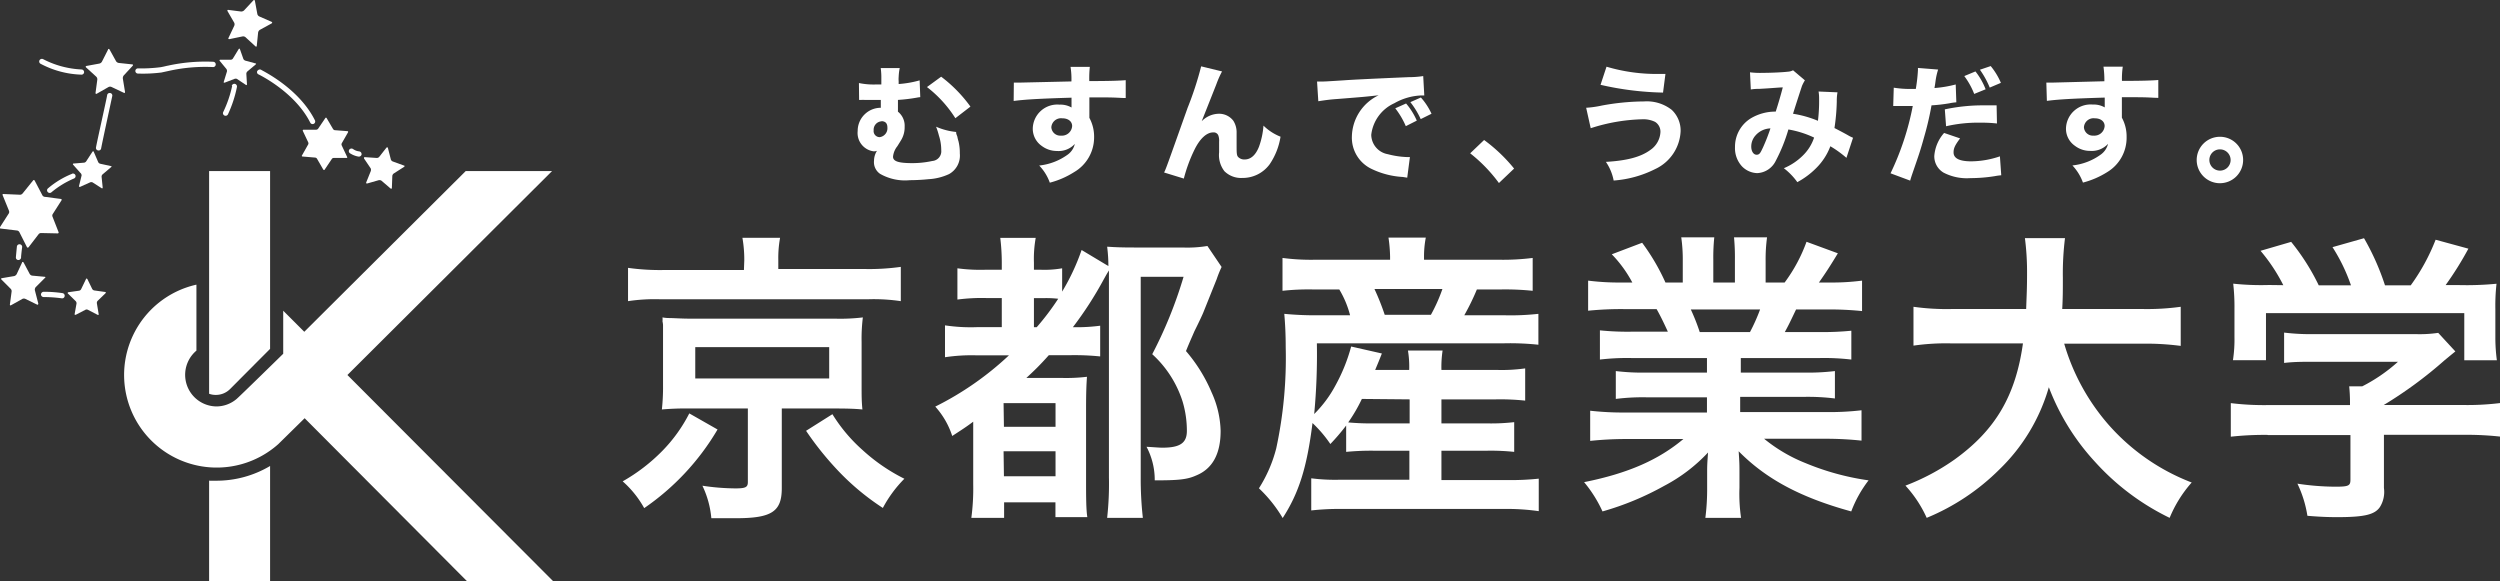 <svg xmlns="http://www.w3.org/2000/svg" viewBox="0 0 280 65.07"><rect x="0" y="0" width="280" height="65.07" fill="#333333" stroke="none"/><defs><style>.cls-1{fill:#fff;}</style></defs><g id="レイヤー_2" data-name="レイヤー 2"><g id="レイヤー_1-2" data-name="レイヤー 1"><path class="cls-1" d="M80.35,48.13a27.71,27.71,0,0,1-8.2,8.78,11.26,11.26,0,0,0-2.41-3,20.07,20.07,0,0,0,4.46-3.43,17,17,0,0,0,3-4.18l3.16,1.8m3-18.93a14.26,14.26,0,0,0-.21-2.54h4.22a12.49,12.49,0,0,0-.2,2.5v1h9.72a25.53,25.53,0,0,0,4-.24v3.84a20.35,20.35,0,0,0-3.73-.21H74a19.82,19.82,0,0,0-3.66.21V30a25.65,25.65,0,0,0,4.07.24h8.91ZM77.19,45.75a30.41,30.41,0,0,0-3.06.11,22.79,22.79,0,0,0,.13-2.69V38.31c0-1.16,0-1.77,0-1.84s0-.2-.06-.48a2.79,2.79,0,0,0,0-.44,3.91,3.91,0,0,0,.81.07c.31,0,1.4.07,2.25.07H93.54a21,21,0,0,0,3.1-.14,19.28,19.28,0,0,0-.14,2.76v4.86c0,1.18,0,1.76.09,2.69-.78-.08-1.75-.11-3.09-.11H87.56v8.93c0,2.62-1.13,3.36-5.13,3.36l-2.76,0a10.57,10.57,0,0,0-1-3.64,25.28,25.28,0,0,0,3.7.3c1.16,0,1.39-.14,1.39-.72V45.75Zm.68-3.36h15V38.88h-15Zm15.36,4a17.94,17.94,0,0,0,3.36,4,20.37,20.37,0,0,0,4.7,3.23,13.83,13.83,0,0,0-2.41,3.27,27.59,27.59,0,0,1-5.07-4.23,34.67,34.67,0,0,1-3.53-4.41Z"/><path class="cls-1" d="M109.45,39.8a19.93,19.93,0,0,0-3.61.21V36.44a19.28,19.28,0,0,0,3.61.2h2.75V33.38h-1.77a21,21,0,0,0-3.2.17v-3.5a19.17,19.17,0,0,0,3.2.16h1.77V29.4a23.64,23.64,0,0,0-.17-2.76H116a13.25,13.25,0,0,0-.2,2.76v.81h.72a11.44,11.44,0,0,0,2.44-.16v2.61A24.4,24.4,0,0,0,121.14,28l3,1.8a17.2,17.2,0,0,0-.14-2.17c.93.06,1.6.09,3,.09h5.43a13.82,13.82,0,0,0,2.8-.17l1.59,2.35a12.52,12.52,0,0,0-.55,1.36L134.77,35c-.07.18-.41.93-1,2.11-.2.48-.55,1.23-.94,2.21a17.55,17.55,0,0,1,2.88,4.65,11,11,0,0,1,1,4.29c0,2.59-.92,4.26-2.76,5-1,.45-2,.54-4.62.54a7.88,7.88,0,0,0-.92-3.76c1.05.06,1.39.1,1.79.1,2,0,2.73-.55,2.73-1.88a11.43,11.43,0,0,0-.48-3.29,12.11,12.11,0,0,0-3.4-5.3A48.37,48.37,0,0,0,132.56,31h-4.8V53.5A39.32,39.32,0,0,0,128,58h-4a34.59,34.59,0,0,0,.2-4.55V30.29c-.27.44-.3.5-.58,1a40.43,40.43,0,0,1-3.46,5.36h.3a20.09,20.09,0,0,0,2.76-.17v3.44a28.39,28.39,0,0,0-3.3-.14h-2.45c-1,1.12-1.6,1.7-2.52,2.55h4a19.58,19.58,0,0,0,2.79-.13c-.06.91-.1,1.6-.1,3.64v8.08c0,1.57,0,3.13.14,4h-3.57V56.26h-5.75V58h-3.67a24.82,24.82,0,0,0,.21-3.77v-7c-.83.62-1.26.89-2.35,1.6a9.08,9.08,0,0,0-1.9-3.29A34.5,34.5,0,0,0,113,39.8h-3.56m3,8h5.78V45.15H112.4Zm0,5.54h5.78V50.54H112.4Zm3.67-16.69a29,29,0,0,0,2.41-3.19,12.09,12.09,0,0,0-1.59-.07H115.8v3.26Z"/><path class="cls-1" d="M150.77,47.66A24.12,24.12,0,0,1,149,49.73a14.07,14.07,0,0,0-2-2.35c-.62,5-1.54,7.86-3.34,10.64A15.09,15.09,0,0,0,141,54.69a15.46,15.46,0,0,0,1.94-4.48A48.18,48.18,0,0,0,144,38.88c0-1.35-.06-2.61-.16-3.73a36.17,36.17,0,0,0,3.87.16h3.5A10.87,10.87,0,0,0,150,32.42h-2.89a26.75,26.75,0,0,0-3.47.15V28.89a24.56,24.56,0,0,0,3.71.2h8.34v-.33a16.4,16.4,0,0,0-.18-2.15h4.18a11.22,11.22,0,0,0-.2,2.15v.33h8.33a26.83,26.83,0,0,0,3.84-.2v3.68a30,30,0,0,0-3.63-.15h-2.62A26.62,26.62,0,0,1,164,35.31h4.49a28.14,28.14,0,0,0,3.81-.16v3.46a30,30,0,0,0-3.81-.16h-21a70.87,70.87,0,0,1-.3,7.92,13.34,13.34,0,0,0,2.38-3.2,19.39,19.39,0,0,0,1.76-4.36l3.44.78c-.34.86-.34.86-.75,1.84h3.81a11,11,0,0,0-.14-2.17h3.88a12.43,12.43,0,0,0-.13,2.17h6.12a19,19,0,0,0,3.26-.17v3.61a26.71,26.71,0,0,0-3.3-.14h-6.08v2.69h5.09a22.56,22.56,0,0,0,3.06-.14v3.33a25.25,25.25,0,0,0-3.06-.13h-5.09v3.29h7.68a29.83,29.83,0,0,0,3.22-.16v3.64A25.23,25.23,0,0,0,169,57H150.13a28.11,28.11,0,0,0-3.27.17v-3.6a21,21,0,0,0,3.2.16h7.79V50.48H153.9a29.46,29.46,0,0,0-3.13.13v-3m1.76-2.93A18,18,0,0,1,151,47.31a27,27,0,0,0,2.88.11h4V44.73Zm7.73-9.42a18.4,18.4,0,0,0,1.29-2.89h-7.61a27.15,27.15,0,0,1,1.15,2.89Z"/><path class="cls-1" d="M182.69,40.1a26.2,26.2,0,0,0-3.5.17V37a30.7,30.7,0,0,0,3.5.15h4.11c-.5-1.1-.89-1.88-1.26-2.53h-3.67a37,37,0,0,0-4,.18V31.43a27.8,27.8,0,0,0,3.87.21h1.08a13.83,13.83,0,0,0-2.3-3.16l3.4-1.29a23.73,23.73,0,0,1,2.61,4.45h1.94V29.22a17.5,17.5,0,0,0-.17-2.64H192a21.73,21.73,0,0,0-.11,2.5v2.56h2.42V29.08a23.57,23.57,0,0,0-.1-2.5h3.7a18.09,18.09,0,0,0-.16,2.64v2.42h2.13a17.73,17.73,0,0,0,2.45-4.56l3.51,1.29c-.83,1.37-1.37,2.21-2.12,3.27h1a26.58,26.58,0,0,0,3.83-.21v3.41a36.39,36.39,0,0,0-4-.18h-3.39c-.65,1.36-.79,1.67-1.26,2.53h3.94a31.39,31.39,0,0,0,3.51-.15v3.23a26.08,26.08,0,0,0-3.51-.17h-8.87v1.63H202a25.8,25.8,0,0,0,3.51-.17v3.07a24.3,24.3,0,0,0-3.51-.18h-7.1v1.7h9.48a31,31,0,0,0,4.11-.2v3.4a37.94,37.94,0,0,0-4.08-.21h-6.83a17.55,17.55,0,0,0,4.62,2.72,29,29,0,0,0,7.08,1.94,13.46,13.46,0,0,0-1.94,3.48c-5.72-1.57-9.56-3.65-12.61-6.74.09,1.29.09,1.59.09,2.42v1.66A18.4,18.4,0,0,0,195,58h-4a25.23,25.23,0,0,0,.2-3.41V53c0-.78,0-.93.1-2.32a18.39,18.39,0,0,1-4.9,3.73,32.15,32.15,0,0,1-6.92,2.87A14.44,14.44,0,0,0,177.42,54c5-1,8.39-2.54,11.12-4.83h-6.33a38.67,38.67,0,0,0-4.11.21V46a32.8,32.8,0,0,0,4.08.2h9v-1.7h-6.73a23.85,23.85,0,0,0-3.48.18V41.56a25.23,25.23,0,0,0,3.48.17h6.73V40.1h-8.5M196,37.19a20.87,20.87,0,0,0,1.13-2.53h-7.76a22.81,22.81,0,0,1,1,2.53Z"/><path class="cls-1" d="M231.19,38.49a24,24,0,0,0,4.9,9,23.68,23.68,0,0,0,9.38,6.55A13.91,13.91,0,0,0,243,58a27.22,27.22,0,0,1-8.39-6.31,25.78,25.78,0,0,1-5.14-8.32,20.78,20.78,0,0,1-5.54,9.21A25.05,25.05,0,0,1,215.79,58a13.49,13.49,0,0,0-2.38-3.61,24.73,24.73,0,0,0,5.51-2.93c4.56-3.28,6.83-7.13,7.65-13h-8a25.75,25.75,0,0,0-4.26.25V34.36a26.67,26.67,0,0,0,4.29.25h8.33c.06-1.73.1-2.28.1-4.07a29.25,29.25,0,0,0-.24-3.87h4.49a32.18,32.18,0,0,0-.24,4.45c0,1.42,0,2.21-.07,3.49h9a27.68,27.68,0,0,0,4.27-.25v4.38a29.91,29.91,0,0,0-4.24-.25h-8.81"/><path class="cls-1" d="M254,48.71a34.43,34.43,0,0,0-4.15.2V45.15a30.65,30.65,0,0,0,4.11.22h9.24v-.22a18.09,18.09,0,0,0-.09-1.88h1.46a18.41,18.41,0,0,0,4-2.75h-9.35c-1.39,0-2.31,0-3.4.13v-3.4a24.29,24.29,0,0,0,3.44.17h11.25a14.21,14.21,0,0,0,2.57-.14L275,39.36c-.59.48-.59.48-1.22,1a46.65,46.65,0,0,1-6.8,5v0h8.86a29.91,29.91,0,0,0,4.19-.22v3.76a34.92,34.92,0,0,0-4.22-.2H267v5.95a3.2,3.2,0,0,1-.45,2.14c-.58.85-1.73,1.13-4.79,1.13-.44,0-1.56,0-3.33-.15a12.87,12.87,0,0,0-1.12-3.6,29.07,29.07,0,0,0,4.21.34c1.5,0,1.73-.09,1.73-.78v-5H254m1.73-16.79a19.46,19.46,0,0,0-2.55-3.85l3.43-1a24.71,24.71,0,0,1,3.09,4.87h3.61a19.85,19.85,0,0,0-2.07-4.28l3.53-1a27.58,27.58,0,0,1,2.35,5.28H270a22.64,22.64,0,0,0,2.79-5.11l3.67,1a36.88,36.88,0,0,1-2.55,4.08h1.52a35.32,35.32,0,0,0,4.18-.15,22.18,22.18,0,0,0-.13,2.84v3.15a19.05,19.05,0,0,0,.17,2.58H276V35.07H253.79v5.27h-3.7a15.3,15.3,0,0,0,.17-2.6V34.61a23,23,0,0,0-.14-2.84,29.7,29.7,0,0,0,4,.15Z"/><path class="cls-1" d="M9.63,31.26c0-.08.11-.08.16,0l.53,1.09a.34.34,0,0,0,.24.18l1.21.17c.08,0,.11.08.05.14l-.88.85a.34.34,0,0,0-.09.28l.2,1.2c0,.1,0,.13-.12.09L9.85,34.7a.3.3,0,0,0-.29,0l-1.08.56c-.08,0-.14,0-.12-.09L8.57,34a.35.35,0,0,0-.1-.28l-.87-.85c-.06-.06,0-.12.05-.14l1.2-.17a.32.32,0,0,0,.24-.18Z"/><path class="cls-1" d="M2.47,29.41c0-.1.12-.1.18,0l.67,1.26a.4.4,0,0,0,.28.2L5,31c.1,0,.13.08,0,.16l-1,1a.47.47,0,0,0-.1.33L4.29,34c0,.11-.06.16-.15.11l-1.29-.63a.39.39,0,0,0-.35,0l-1.25.7c-.1.06-.16,0-.14-.09l.19-1.43a.37.37,0,0,0-.12-.33l-1-1c-.08-.08-.06-.15,0-.17l1.42-.24a.49.49,0,0,0,.27-.22Z"/><path class="cls-1" d="M10.35,17c.06-.08.12-.07.15,0L11,18.16a.35.35,0,0,0,.23.18l1.19.26c.09,0,.1.08,0,.14l-.93.79a.33.33,0,0,0-.11.28L11.5,21c0,.09-.05.13-.13.07l-1-.64a.33.33,0,0,0-.29,0l-1.11.5c-.09,0-.14,0-.12-.1l.29-1.18A.38.38,0,0,0,9,19.36l-.81-.91c-.06-.06,0-.13,0-.13l1.22-.1a.35.35,0,0,0,.25-.16Z"/><path class="cls-1" d="M12.1,5.56c0-.11.12-.11.18,0L13,6.86a.44.44,0,0,0,.3.19l1.5.16c.1,0,.13.08.05.17l-1,1.08a.5.5,0,0,0-.09.35L14,10.28c0,.11,0,.16-.14.11l-1.35-.64a.38.38,0,0,0-.36,0l-1.3.74c-.1.06-.16,0-.15-.09l.2-1.49a.42.42,0,0,0-.14-.34l-1.1-1c-.09-.07-.07-.15,0-.18l1.47-.27a.44.44,0,0,0,.29-.22Z"/><path class="cls-1" d="M26.73,5.5c.05-.07.11-.07.14,0l.39,1.11a.4.4,0,0,0,.21.18l1.14.31c.09,0,.1.08,0,.14L27.71,8a.37.37,0,0,0-.12.26l.07,1.17c0,.09-.05.13-.12.08l-1-.67a.36.36,0,0,0-.29,0l-1.09.42c-.08,0-.13,0-.1-.09L25.42,8a.39.39,0,0,0-.06-.27l-.75-.91c-.06-.07,0-.13.06-.13l1.18,0a.3.3,0,0,0,.24-.14Z"/><path class="cls-1" d="M43.27,16.55c.07-.07.14-.06.17,0l.33,1.29a.36.36,0,0,0,.21.24l1.26.46c.09,0,.1.11,0,.16l-1.14.73a.4.4,0,0,0-.16.27l-.05,1.34c0,.1-.07.12-.15.07l-1-.86a.41.41,0,0,0-.32-.07l-1.29.37c-.09,0-.15,0-.11-.13l.5-1.24a.44.44,0,0,0,0-.32l-.75-1.11c0-.08,0-.16.08-.15l1.34.09a.36.36,0,0,0,.29-.13Z"/><path class="cls-1" d="M28.37.05c.08-.08.15-.06.18.05l.27,1.46a.4.4,0,0,0,.22.28l1.37.6c.1.05.1.13,0,.19l-1.3.71a.44.44,0,0,0-.2.3l-.15,1.48c0,.11-.09.14-.16.06l-1.09-1a.41.41,0,0,0-.35-.1l-1.45.3c-.12,0-.16,0-.12-.13l.64-1.35a.42.42,0,0,0,0-.36l-.74-1.28c-.06-.1,0-.17.09-.15L27,1.29a.47.47,0,0,0,.34-.13Z"/><path class="cls-1" d="M4.87,32.68a.31.31,0,0,0-.28.32.3.3,0,0,0,.31.27,15,15,0,0,1,2,.14.28.28,0,0,0,.34-.24A.29.29,0,0,0,7,32.83a14.25,14.25,0,0,0-2.11-.15"/><path class="cls-1" d="M1.89,27.64s-.12,1.19-.11,1.23a.28.28,0,0,0,.33.25.3.3,0,0,0,.25-.33v0c0-.08.06-.65.12-1.11a.29.29,0,0,0-.27-.32.29.29,0,0,0-.32.26"/><path class="cls-1" d="M8.06,19.47a9.71,9.71,0,0,0-2.7,1.64.28.28,0,0,0,0,.41.29.29,0,0,0,.42,0A10,10,0,0,1,8.27,20a.29.29,0,0,0,.18-.37.29.29,0,0,0-.39-.17"/><path class="cls-1" d="M12,10.65c0,.17-1.14,5.21-1.25,5.87a.28.28,0,0,0,.25.33.28.28,0,0,0,.33-.24c.11-.63,1.24-5.81,1.24-5.84a.28.28,0,0,0-.22-.35.29.29,0,0,0-.35.23"/><path class="cls-1" d="M4.43,6.74a.29.29,0,0,0,.11.4A10.39,10.39,0,0,0,9.11,8.36a.29.29,0,0,0,.31-.28.3.3,0,0,0-.29-.3A10.35,10.35,0,0,1,4.84,6.63a.31.31,0,0,0-.41.11"/><path class="cls-1" d="M18.75,7.36c-.32.08-.59.14-.79.17a17.06,17.06,0,0,1-2.51.13.29.29,0,1,0,0,.58,16.54,16.54,0,0,0,2.63-.12l.83-.18a18.76,18.76,0,0,1,4.93-.43.29.29,0,0,0,.32-.27.29.29,0,0,0-.26-.32,19.44,19.44,0,0,0-5.12.44"/><path class="cls-1" d="M26,9.63a12.75,12.75,0,0,1-1,2.92.29.29,0,0,0,.14.39.3.3,0,0,0,.4-.15,13.47,13.47,0,0,0,1-3.06.3.3,0,0,0-.25-.34.29.29,0,0,0-.33.24"/><path class="cls-1" d="M28.84,7.91a.28.28,0,0,0,.07.4s4.09,1.94,5.84,5.43a.29.29,0,0,0,.52-.27c-1.82-3.62-5.88-5.54-6-5.64a.3.3,0,0,0-.41.08"/><path class="cls-1" d="M3.7,20.22a.1.1,0,0,1,.18,0l.86,1.64a.35.35,0,0,0,.23.18l1.84.24a.1.1,0,0,1,.07.17L5.89,24a.33.33,0,0,0,0,.29L6.56,26a.1.1,0,0,1-.11.14L4.61,26.1a.37.37,0,0,0-.27.11L3.21,27.68c-.07.08-.14.07-.19,0L2.17,26a.36.36,0,0,0-.24-.18L.09,25.6A.1.1,0,0,1,0,25.44l1-1.56a.37.37,0,0,0,0-.29l-.7-1.72a.09.09,0,0,1,.1-.14l1.85.08a.37.37,0,0,0,.27-.13Z"/><path class="cls-1" d="M36.44,13.22a.08.08,0,0,1,.14,0l.72,1.23a.31.31,0,0,0,.19.13l1.43.11c.06,0,.09.06.06.13l-.71,1.24a.28.28,0,0,0,0,.22l.61,1.3a.07.07,0,0,1-.07.11l-1.43,0a.27.27,0,0,0-.2.09L36.36,19c0,.05-.1.05-.15,0l-.71-1.23a.28.28,0,0,0-.19-.12l-1.42-.12c-.08,0-.11-.06-.07-.12l.7-1.24a.27.27,0,0,0,0-.23l-.61-1.29c0-.07,0-.11.08-.12h1.42a.32.32,0,0,0,.21-.1Z"/><path class="cls-1" d="M39.12,16.76a.29.29,0,0,0,.07.4,2.54,2.54,0,0,0,.91.37.32.32,0,0,0,.4-.23c0-.22-.12-.33-.31-.35a1.44,1.44,0,0,1-.65-.26.31.31,0,0,0-.42.07"/><path class="cls-1" d="M38.91,42,61.83,19.16H52.16l-18.08,18-2.36-2.36v4.82s-5,4.9-5.24,5.08a3.5,3.5,0,0,1-2.26.82A3.54,3.54,0,0,1,22,39.27V31.88a10.37,10.37,0,1,0,9.17,17.86l2.95-2.9L52.28,65.07h9.65Z"/><path class="cls-1" d="M30.25,19.16H23.42V44.1a2.09,2.09,0,0,0,.76.13,2.23,2.23,0,0,0,1.59-.66l4.48-4.5Z"/><path class="cls-1" d="M23.42,53.81V65.07h6.83V52.19a11.76,11.76,0,0,1-6,1.65s-.53,0-.79,0"/><path class="cls-1" d="M96.2,9.3a8,8,0,0,0,1.93.16h.58V8.83a7.69,7.69,0,0,0-.07-1.21h2.13a6.09,6.09,0,0,0-.12,1,2.52,2.52,0,0,0,0,.47c0,.11,0,.16,0,.32A11.44,11.44,0,0,0,103,9l.07,1.88a3.7,3.7,0,0,0-.41.06,18.47,18.47,0,0,1-2.09.25c0,.29,0,1.06,0,1.12a1.56,1.56,0,0,0,0,.2,2,2,0,0,1,.75,1.68,2.77,2.77,0,0,1-.33,1.39c-.09.16-.09.16-.49.8a2.2,2.2,0,0,0-.48,1.17c0,.52.61.72,2.16.72a10.6,10.6,0,0,0,2.24-.24,1.09,1.09,0,0,0,1-1.2,5.28,5.28,0,0,0-.26-1.64,7.86,7.86,0,0,0-.32-1,7.35,7.35,0,0,0,2.25.59c0,.18,0,.18.13.51a4,4,0,0,0,.13.53,5.52,5.52,0,0,1,.15,1.37,2.37,2.37,0,0,1-1.21,2.31,6.28,6.28,0,0,1-2.31.57c-.66.07-1.45.11-2.07.11a5.62,5.62,0,0,1-3.34-.71A1.58,1.58,0,0,1,97.89,18a2.13,2.13,0,0,1,.33-1.11,1,1,0,0,1-.36.06,2.07,2.07,0,0,1-1.8-2.28,2.59,2.59,0,0,1,2.59-2.6l0-.88H98c-.41,0-.6,0-1.18,0a2.31,2.31,0,0,0-.34,0h-.26Zm2.51,4.29a.94.94,0,0,0-.86,1,.68.68,0,0,0,.68.77,1,1,0,0,0,.86-1.06c0-.47-.2-.7-.63-.73Zm6.7-5a15.65,15.65,0,0,1,3.28,3.35L107,13.24a13.47,13.47,0,0,0-3.18-3.49Z"/><path class="cls-1" d="M113.55,9.25c.34,0,.48,0,.74,0L120,9.12a8.69,8.69,0,0,0-.1-1.63h2.16A12.05,12.05,0,0,0,122,9.08c2.41,0,3.51-.05,4.08-.1v2c-.61,0-.95-.07-2.48-.07-.75,0-.86,0-1.59,0v2.29a4.4,4.4,0,0,1,.53,2.16,4.5,4.5,0,0,1-2.26,3.93,9.5,9.5,0,0,1-2.7,1.17,5.38,5.38,0,0,0-1.19-1.92,6.64,6.64,0,0,0,3.23-1.25,2.06,2.06,0,0,0,.76-1.17,2.46,2.46,0,0,1-2,.79,2.81,2.81,0,0,1-1.71-.57,2.34,2.34,0,0,1-1-1.95,2.75,2.75,0,0,1,3-2.67,2.51,2.51,0,0,1,1.34.32c0-.06,0-.06,0-.23v-.87c-3.4.1-5.25.2-6.48.37Zm4.2,5a1,1,0,0,0,1.08.94,1.15,1.15,0,0,0,1.25-1.07c0-.52-.44-.87-1.11-.87a1.09,1.09,0,0,0-1.22,1"/><path class="cls-1" d="M136.87,8a10.53,10.53,0,0,0-.58,1.28c-.07.19-.07.19-.7,1.78l-1,2.52a2.73,2.73,0,0,1,1.93-.84,2,2,0,0,1,1.61.78,2.39,2.39,0,0,1,.37,1.35c0,.27,0,.61,0,1.28,0,1.11,0,1.31.26,1.51a.94.94,0,0,0,.65.2c.67,0,1.22-.48,1.59-1.41a8.78,8.78,0,0,0,.51-2.38,5.69,5.69,0,0,0,1.91,1.24,7.56,7.56,0,0,1-1.22,3.09,3.74,3.74,0,0,1-3.06,1.53,2.65,2.65,0,0,1-2-.75,2.94,2.94,0,0,1-.6-2.11c0-.09,0-.59,0-1.06v-.14a1.66,1.66,0,0,0-.1-.73.56.56,0,0,0-.57-.31c-.72,0-1.48.69-2.09,1.94A16.83,16.83,0,0,0,132.59,20l-2.21-.68c.23-.48.23-.48,2.62-7.21a37.18,37.18,0,0,0,1.53-4.68Z"/><path class="cls-1" d="M147.51,9.13l.56,0c.27,0,.36,0,2.38-.13q1.47-.11,7.35-.36a10.38,10.38,0,0,0,1.6-.12l.12,2.17h-.35a6.57,6.57,0,0,0-3,.87,4.44,4.44,0,0,0-2.59,3.54,2.24,2.24,0,0,0,1.86,2.17,9.67,9.67,0,0,0,2.11.32h.36l-.3,2.31-.5-.08a9.22,9.22,0,0,1-3.45-.88,3.87,3.87,0,0,1-2.25-3.63,5.24,5.24,0,0,1,3-4.64c-1.43.16-1.49.17-4.67.42-.78.05-1.55.16-2.09.25Zm9.94,5a9,9,0,0,0-1.18-2l1.21-.54a7.59,7.59,0,0,1,1.2,1.92Zm1.67-.79a9.28,9.28,0,0,0-1.16-1.9l1.18-.52a7.26,7.26,0,0,1,1.19,1.82Z"/><path class="cls-1" d="M166.22,15.68a18.06,18.06,0,0,1,3.36,3.2l-1.7,1.62a17,17,0,0,0-3.22-3.33Z"/><path class="cls-1" d="M177.65,12.07a11.27,11.27,0,0,0,1.76-.25,26.74,26.74,0,0,1,4.74-.46,4.52,4.52,0,0,1,3.08.94,3.19,3.19,0,0,1,1,2.39,4.92,4.92,0,0,1-2.84,4.24,12.28,12.28,0,0,1-4.66,1.29,5.5,5.5,0,0,0-.87-2.09c2.4-.14,3.94-.56,5-1.35a2.58,2.58,0,0,0,1.11-2,1.29,1.29,0,0,0-.6-1.13,3,3,0,0,0-1.45-.29,20.18,20.18,0,0,0-5.76,1Zm2.28-4.6a19.63,19.63,0,0,0,5.89.81l.71,0-.27,2.09a34.09,34.09,0,0,1-7-.87Z"/><path class="cls-1" d="M196,8.1a9.46,9.46,0,0,0,1.45.06c.9,0,2.2-.06,2.79-.13a1.37,1.37,0,0,0,.58-.16L202.15,9a4.07,4.07,0,0,0-.33.63c-.11.33-.75,2.29-1,3.11a12.11,12.11,0,0,1,2.79.79,18.34,18.34,0,0,0,.13-2.5,4.58,4.58,0,0,0-.06-.78l2.12.09a5.26,5.26,0,0,0-.08,1,22.46,22.46,0,0,1-.26,3c.33.17,1.08.56,1.5.8a4.33,4.33,0,0,0,.58.29l-.74,2.25A12.09,12.09,0,0,0,205,16.38a6.81,6.81,0,0,1-1.6,2.46,8.9,8.9,0,0,1-2.1,1.56,7.29,7.29,0,0,0-1.51-1.56,6.67,6.67,0,0,0,2.14-1.43,5,5,0,0,0,1.25-2,11,11,0,0,0-2.88-.91,18.67,18.67,0,0,1-1.42,3.52,2.43,2.43,0,0,1-2.07,1.37,2.47,2.47,0,0,1-1.71-.76,3,3,0,0,1-.78-2.16,3.73,3.73,0,0,1,1.81-3.24,5.37,5.37,0,0,1,2.75-.73c.28-.87.56-1.81.79-2.71-.38,0-1.25.09-2.58.16-.22,0-.55,0-1,.07Zm.61,7.08a1.86,1.86,0,0,0-.47,1.23c0,.53.25.92.6.92s.44-.24.73-.85a22.23,22.23,0,0,0,.82-2.1,2.31,2.31,0,0,0-1.68.8"/><path class="cls-1" d="M212.1,9.82a11.18,11.18,0,0,0,2,.14h.47a18.1,18.1,0,0,0,.24-2.11V7.61l2.26.18a7.63,7.63,0,0,0-.3,1.37c-.05.38-.06.41-.11.7a13.17,13.17,0,0,0,2.38-.4l.07,2a5.46,5.46,0,0,0-.78.11,18.32,18.32,0,0,1-2,.23,33.65,33.65,0,0,1-.82,3.52c-.43,1.55-.59,2-1.25,3.91-.14.41-.25.73-.32,1l-2.2-.82a30.6,30.6,0,0,0,2.49-7.54h-.39l-1.53,0h-.27Zm7.43,5.68c-.57.76-.73,1.1-.73,1.57,0,.67.66,1,2,1a10.15,10.15,0,0,0,3.19-.56l.15,2.12a6.54,6.54,0,0,0-.73.1,17.52,17.52,0,0,1-2.72.22,5.66,5.66,0,0,1-3-.61,2.12,2.12,0,0,1-1.05-1.85,4.37,4.37,0,0,1,1.1-2.6Zm4.13-1.67a15.53,15.53,0,0,0-1.84-.09,16,16,0,0,0-3.86.4l-.14-1.89a20.35,20.35,0,0,1,4.49-.45h1.31ZM221.25,8a7.63,7.63,0,0,1,1.14,2l-1.28.52a8.41,8.41,0,0,0-1.11-2Zm1.71-.6a7.67,7.67,0,0,1,1.14,1.88l-1.25.53a9.8,9.8,0,0,0-1.1-2Z"/><path class="cls-1" d="M229.19,9.25c.34,0,.49,0,.74,0l5.76-.15a11,11,0,0,0-.1-1.63h2.16a9.34,9.34,0,0,0-.09,1.59c2.41,0,3.5-.05,4.07-.1l0,2c-.61,0-1-.07-2.48-.07-.75,0-.87,0-1.6,0v2.29a4.4,4.4,0,0,1,.53,2.16A4.49,4.49,0,0,1,236,19.28a9.58,9.58,0,0,1-2.71,1.17,5.51,5.51,0,0,0-1.18-1.92,6.6,6.6,0,0,0,3.22-1.25,2.08,2.08,0,0,0,.77-1.17,2.48,2.48,0,0,1-2,.79,2.79,2.79,0,0,1-1.71-.57,2.32,2.32,0,0,1-1-1.95,2.76,2.76,0,0,1,3-2.67,2.46,2.46,0,0,1,1.34.32c0-.06,0-.06,0-.23v-.87c-3.39.1-5.25.2-6.48.37Zm4.21,5a1,1,0,0,0,1.08.94,1.15,1.15,0,0,0,1.24-1.07c0-.52-.44-.87-1.11-.87a1.08,1.08,0,0,0-1.21,1"/><path class="cls-1" d="M251.23,17.91a2.6,2.6,0,1,1-2.6-2.59,2.59,2.59,0,0,1,2.6,2.59m-3.78,0a1.19,1.19,0,1,0,1.18-1.18,1.18,1.18,0,0,0-1.18,1.18"/></g></g></svg>
